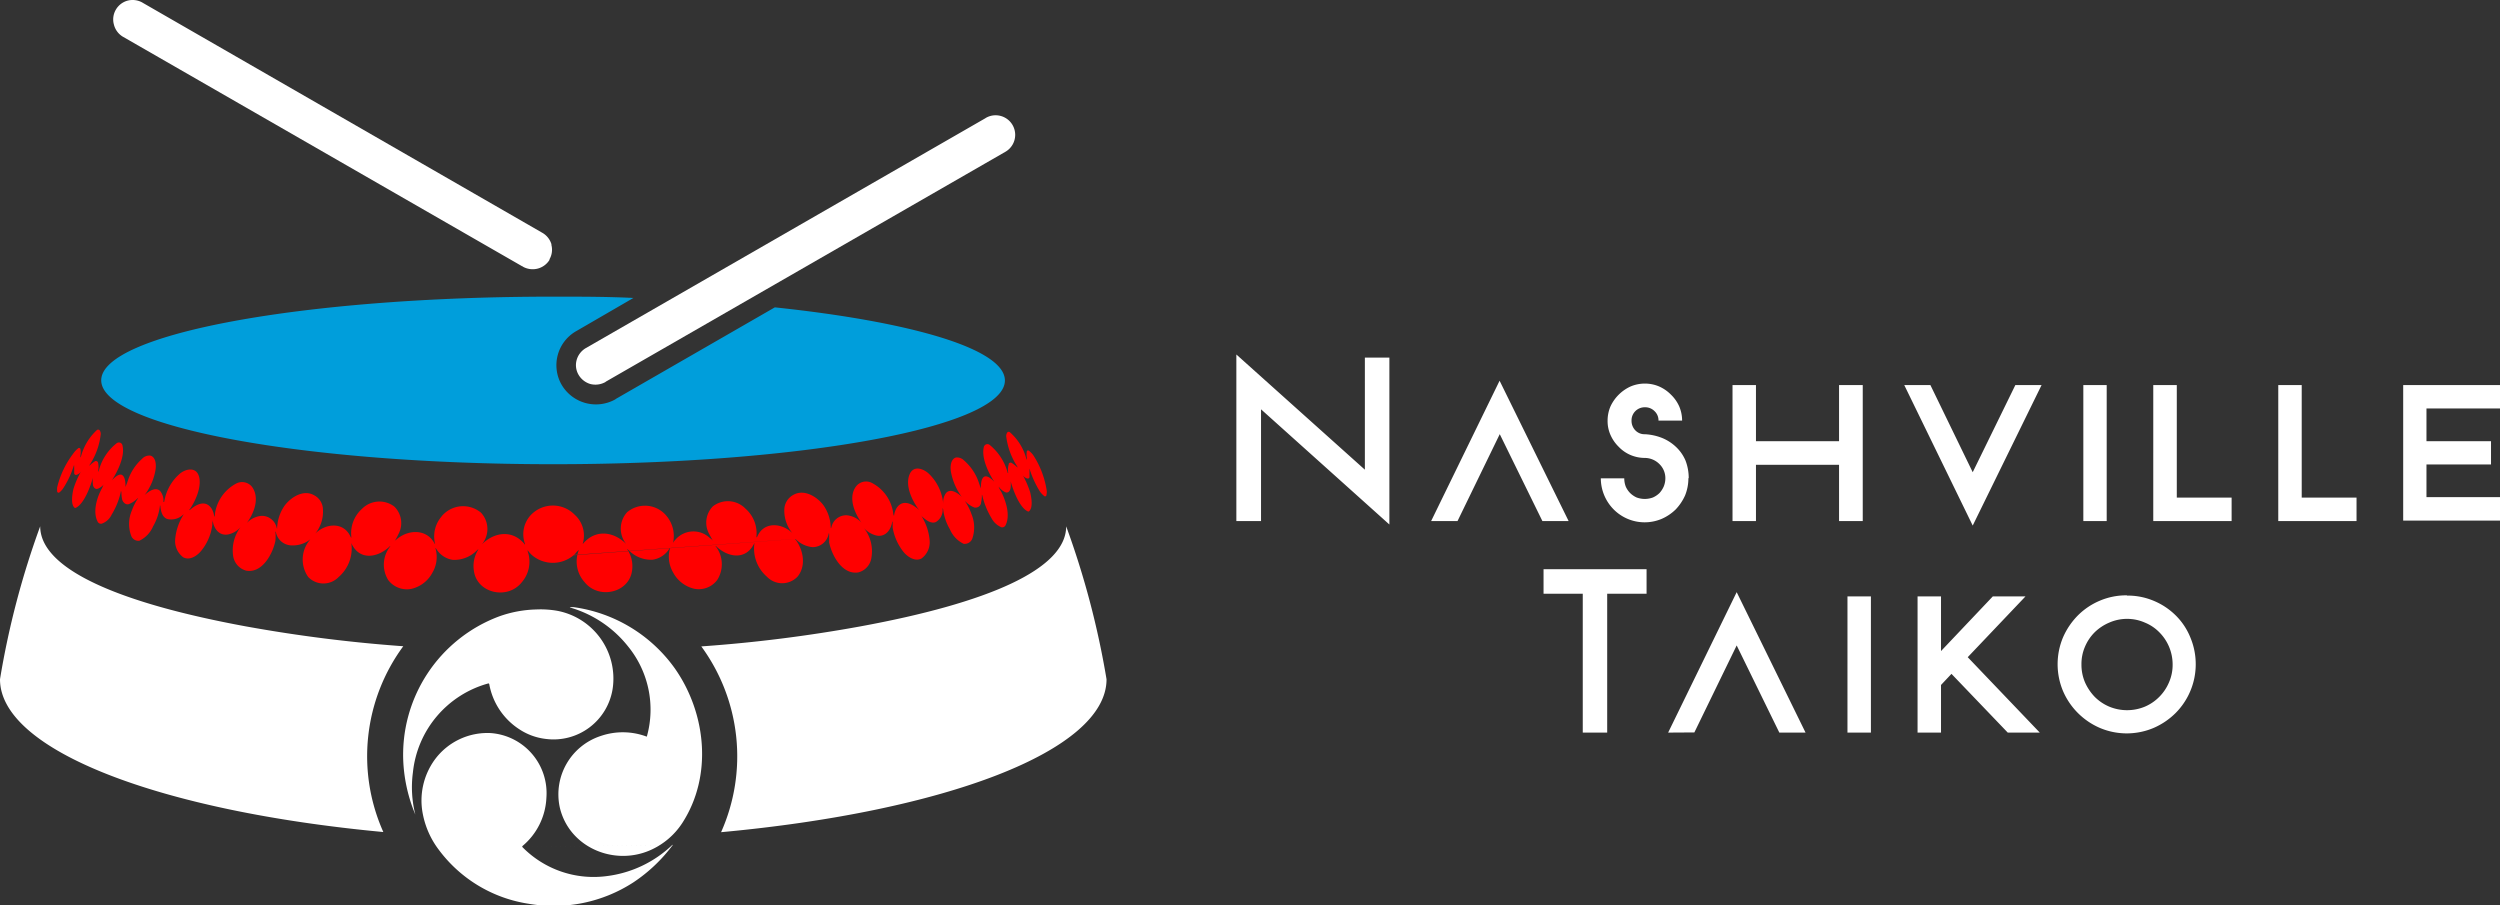 <svg xmlns="http://www.w3.org/2000/svg" id="Layer_1" data-name="Layer 1" viewBox="0 0 306 110.83"><rect x="0" y="0" width="306" height="110.83" fill="#333333" stroke="none"/><defs><style>.cls-1{fill:#009edb;}.cls-1,.cls-2,.cls-4{fill-rule:evenodd;}.cls-2,.cls-3{fill:#fff;}.cls-4{fill:red;}</style></defs><g id="Layer_2" data-name="Layer 2"><g id="Layer_1-2" data-name="Layer 1-2"><path class="cls-1" d="M67.71,36.31c3.36,0,6.63,0,9.82.16l-7,4.06h0a4.8,4.8,0,0,0-1.79,6.56h0a4.87,4.87,0,0,0,6.58,1.79l.07-.06,19.45-11.2C111.67,39.4,123,42.73,123,46.57c0,5.67-24.74,10.25-55.29,10.25s-55.32-4.6-55.32-10.27S37.18,36.31,67.71,36.31Z"></path><path class="cls-2" d="M46.92,101.84C19.7,99.3,0,91.88,0,83.14A103.4,103.4,0,0,1,4.92,64.42c0,5.24,9.63,9.39,25.23,12.26A180,180,0,0,0,49.36,79.1,22.71,22.71,0,0,0,46.92,101.84ZM85.84,79.12a178.56,178.56,0,0,0,19.42-2.44c15.63-2.87,25.24-7,25.24-12.26a104.29,104.29,0,0,1,4.94,18.72c0,8.78-19.82,16.2-47.18,18.72A22.78,22.78,0,0,0,85.84,79.12Z"></path><path class="cls-3" d="M63.93,103.67a12.21,12.21,0,0,0,10.37,3.56,14.11,14.11,0,0,0,8-3.82m.06,0h0A19.34,19.34,0,0,1,77.53,108a17.91,17.91,0,0,1-12.83,2.62,16.86,16.86,0,0,1-11-6.62,10.54,10.54,0,0,1-1.94-4.33A8.51,8.51,0,0,1,53.2,93a8,8,0,0,1,6.89-3.27,7.37,7.37,0,0,1,6.79,7.9,8.16,8.16,0,0,1-2.95,5.94v.1ZM79.18,90.13a12.23,12.23,0,0,0-2.3-11,14,14,0,0,0-7-4.74c-.17-.06-.17-.08,0-.08h.3A18.29,18.29,0,0,1,82.59,81.8c3.86,5.49,4.66,13.17.92,18.94a9,9,0,0,1-4,3.36c-4.47,1.91-9.9-.45-11-5.31a7.52,7.52,0,0,1,5-8.7,8.31,8.31,0,0,1,5.61.06h.06ZM59.87,83.71a.09.09,0,0,0-.09-.06,12.64,12.64,0,0,0-9.24,10.9,13.6,13.6,0,0,0,.3,5.16h0a19.22,19.22,0,0,1-1.47-6.34A18.08,18.08,0,0,1,61.06,75.46a14.38,14.38,0,0,1,4.54-.86,12,12,0,0,1,2.54.15A8.44,8.44,0,0,1,75,84.22a7.32,7.32,0,0,1-8.23,6.22,7.41,7.41,0,0,1-3.24-1.2,8.33,8.33,0,0,1-3.65-5.53Z"></path><path class="cls-3" d="M67.51,29.94a2.41,2.41,0,0,0-1.12-1.44L17.52.37l-.1-.06A2.43,2.43,0,0,0,15.61.08,2.38,2.38,0,0,0,14.17,1.2h0A2.36,2.36,0,0,0,13.94,3,2.41,2.41,0,0,0,15,4.47L63.91,32.59a.29.29,0,0,1,.14.08,2.47,2.47,0,0,0,1.79.2,2.41,2.41,0,0,0,1.42-1.06v-.08a2.33,2.33,0,0,0,.22-1.79Z"></path><path class="cls-3" d="M71.7,42.61a2.45,2.45,0,0,0-1.12,1.46,2.34,2.34,0,0,0,.24,1.81A2.47,2.47,0,0,0,72.25,47a2.51,2.51,0,0,0,1.84-.23l.07-.06,48.9-28.13h0a2.39,2.39,0,0,0-2.39-4.15l-.09.06Z"></path><path class="cls-4" d="M70.25,67.92c.17-.13.29-.35.49-.51s.1-.06.08,0a3.77,3.77,0,0,0,.73,3.84c1.73,2.18,5.51,1.32,5.82-1.46a3.66,3.66,0,0,0-.49-2.38c-.18-.23-.14-.25.08-.06a3.79,3.79,0,0,0,2.91,1.16,2.9,2.9,0,0,0,2.07-1.37c.06-.08.08-.06.06,0a3.81,3.81,0,0,0,.39,2.93,3.92,3.92,0,0,0,2.62,2A2.82,2.82,0,0,0,87.78,71a3.58,3.58,0,0,0-.21-4.17h0a.06.06,0,0,1,.06,0c1.37,1.36,3.68,1.87,4.72-.39h0a4.56,4.56,0,0,0,1.52,4.15,2.59,2.59,0,0,0,3.66.08l.08-.08c1.14-1.36.68-3.42-.3-4.62h0m.06,0a3.38,3.38,0,0,0,2.06,1,2,2,0,0,0,2-1.63q0-.15.06,0v1.06c.3,1.51,1.58,4,3.58,3.66a2.17,2.17,0,0,0,1.6-1.85,4.57,4.57,0,0,0-.93-3.58h0a3.05,3.05,0,0,0,1.46.9c1.08.28,1.83-.57,2-1.63q0-.15.06,0v.67a6.54,6.54,0,0,0,1.34,3c.46.55,1.38,1.22,2.19.79a2.47,2.47,0,0,0,1-2.19,6.64,6.64,0,0,0-1-3c-.12-.11-.08-.13,0,0,.41.36,1.1,1,1.75.73a1.7,1.7,0,0,0,.84-1.57q0-.24.06,0a6.3,6.3,0,0,0,.83,2.46,3.47,3.47,0,0,0,1.67,1.77,1,1,0,0,0,1.07-.63,4.23,4.23,0,0,0-.1-3,6.79,6.79,0,0,0-.71-1.46c-.1-.14-.08-.16.06,0a3.14,3.14,0,0,0,1,.65.69.69,0,0,0,.82-.53s0-.05,0-.08a3.44,3.44,0,0,0,.1-.84c0-.16,0-.16.06,0a9.42,9.42,0,0,0,1.12,2.75,2.41,2.41,0,0,0,1.22,1.12.46.46,0,0,0,.51-.27c.61-1.24,0-3-.53-4.06a5.54,5.54,0,0,1-.3-.53c0-.14,0-.14.06,0a2.3,2.3,0,0,0,.69.55c.42.2.65-.19.69-.55a3.31,3.31,0,0,0,0-.77h0c.32,1.12,1.08,3.2,2.09,3.68a.14.14,0,0,0,.15,0c.54-.42.3-1.74.16-2.31a10.87,10.87,0,0,0-1-2.26h0a1,1,0,0,0,.65.55.21.21,0,0,0,.26-.16.09.09,0,0,0,0-.05v-.81c0-.27,0-.22.06,0a12,12,0,0,0,1.22,2.62,3,3,0,0,0,.55.57.18.18,0,0,0,.23-.07v0a2.51,2.51,0,0,0,.06-.55,11,11,0,0,0-1.56-4.25,2.45,2.45,0,0,0-.65-.71.16.16,0,0,0-.23.06.08.08,0,0,0,0,0,2.26,2.26,0,0,0,0,.82c0,.3,0,.3-.1,0a6.47,6.47,0,0,0-2-3.15.22.22,0,0,0-.31.06l0,0a.77.77,0,0,0-.1.59A8.63,8.63,0,0,0,124.45,57c.16.25.12.27-.08.06a4.29,4.29,0,0,0-.55-.4.25.25,0,0,0-.35.1s0,0,0,.06a2.46,2.46,0,0,0-.06,1.08h-.06a6.58,6.58,0,0,0-2.21-3.44.45.45,0,0,0-.63.07.43.43,0,0,0-.1.24c-.29,1.3.57,3.11,1.3,4.21h0c-.23-.25-.84-.84-1.24-.63s-.43,1.07-.39,1.46h0c-.12-.29-.22-.59-.33-.91A6.19,6.19,0,0,0,118,56.36,1.22,1.22,0,0,0,117,56c-.69.22-.71,1.26-.59,1.83a7.42,7.42,0,0,0,1.32,3h0c-.45-.47-1.6-1.28-2.09-.23a1.83,1.83,0,0,0-.19,1s0,0,0,.06h0A5.8,5.8,0,0,0,113.71,58c-.71-.67-2-1.13-2.44.23s.39,3,1.08,4c.16.17.14.21,0,.06-.77-.65-1.87-1.2-2.6-.12a2.5,2.5,0,0,0-.31.88c0,.12,0,.12-.06,0s-.06-.41-.12-.63a4.9,4.9,0,0,0-2.56-3.32,1.55,1.55,0,0,0-1.93.45c-1,1.36-.14,3.31.67,4.41h0a2.8,2.8,0,0,0-1.79-.89,1.85,1.85,0,0,0-1.89,1.48c-.06.14-.06.14-.08,0a4.91,4.91,0,0,0-.9-2.72c-.75-1-2.31-2-3.63-1.28A2.1,2.1,0,0,0,96,62.37a4.31,4.31,0,0,0,1,2.9h0c-1.2-1.22-3.45-1.52-4.29.37q-.12.27-.12,0a4,4,0,0,0-1.34-3.38,3,3,0,0,0-4-.28,2.86,2.86,0,0,0-.45,3.37c.14.25.26.51.43.76.06.1,0,.12,0,0l-.38-.29a2.91,2.91,0,0,0-4.11.16,2.35,2.35,0,0,0-.36.47c-.06.1-.08.1,0,0a3.82,3.82,0,0,0-.68-3.15,3.41,3.41,0,0,0-4.76-.75l-.18.14a3,3,0,0,0-.1,3.91h0c-1.52-1.55-3.76-1.85-5.26-.09q-.12.13-.06,0a3.44,3.44,0,0,0-1-3.51,3.73,3.73,0,0,0-5.27-.06l-.06.06a3.45,3.45,0,0,0-.75,3.57c0,.11,0,.11-.08,0-1.47-1.76-3.72-1.46-5.23.09h0a2.93,2.93,0,0,0-.08-3.91,3.41,3.41,0,0,0-4.8.43l-.14.18a3.75,3.75,0,0,0-.69,3.15c0,.12,0,.12-.06,0-.9-1.7-3-1.75-4.47-.63-.12.1-.24.2-.37.29s-.12.06,0,0a5.57,5.57,0,0,0,.41-.76A2.83,2.83,0,0,0,48.26,62a3,3,0,0,0-3.95.28A4,4,0,0,0,43,65.68c0,.2,0,.2-.1,0-.87-1.89-3.11-1.59-4.31-.37h0a4.24,4.24,0,0,0,.94-2.9,2,2,0,0,0-1.08-1.79c-1.3-.75-2.85.24-3.62,1.28a5.12,5.12,0,0,0-.91,2.72c0,.14,0,.14-.05,0A1.86,1.86,0,0,0,32,63.14a2.78,2.78,0,0,0-1.8.89h0c.82-1.1,1.65-3,.67-4.41a1.55,1.55,0,0,0-1.93-.45,5,5,0,0,0-2.56,3.32c-.06.22-.06.42-.1.63s-.06.12-.08,0a2.16,2.16,0,0,0-.31-.88c-.73-1.08-1.82-.53-2.58.12-.18.15-.2.11-.06-.06.69-1,1.47-2.76,1.1-4s-1.73-.9-2.44-.23a5.73,5.73,0,0,0-1.81,3.36H20c-.06,0,0,0,0-.06a1.73,1.73,0,0,0-.22-1c-.49-1-1.61-.24-2.08.23h0a7.05,7.05,0,0,0,1.32-3c.11-.57.11-1.61-.59-1.83a1.2,1.2,0,0,0-1.05.4,6.11,6.11,0,0,0-1.69,2.53c-.1.32-.22.62-.33.91h0c0-.39,0-1.2-.4-1.46s-1,.38-1.26.63h0c.71-1.1,1.6-2.91,1.3-4.21a.45.45,0,0,0-.49-.41.43.43,0,0,0-.24.1,6.26,6.26,0,0,0-2.2,3.44H12A2.46,2.46,0,0,0,12,56.62a.27.27,0,0,0-.34-.18l0,0a4.29,4.29,0,0,0-.55.4c-.2.21-.24.19-.06-.06a8.5,8.5,0,0,0,1.26-3.47.81.81,0,0,0-.08-.59.25.25,0,0,0-.35-.1h0a6.73,6.73,0,0,0-1.94,3.15c-.1.28-.14.28-.1,0a2.26,2.26,0,0,0,0-.82.17.17,0,0,0-.23-.11h0a3,3,0,0,0-.67.71A11.07,11.07,0,0,0,7,59.64a2.53,2.53,0,0,0,0,.55.19.19,0,0,0,.23.11h0a2.06,2.06,0,0,0,.53-.57A11,11,0,0,0,9,57.1c.06-.2.08-.2.08,0v.81a.22.22,0,0,0,.2.22h.06a1,1,0,0,0,.65-.55h0a10.87,10.87,0,0,0-1,2.26c-.13.57-.37,1.89.14,2.31a.15.15,0,0,0,.16,0c1-.48,1.77-2.56,2.08-3.68h0a3.31,3.31,0,0,0,0,.77c0,.36.28.75.67.55a1.82,1.82,0,0,0,.71-.55h0c-.12.1-.18.36-.27.53-.57,1-1.17,2.82-.54,4.06a.46.46,0,0,0,.5.27A2.1,2.1,0,0,0,13.66,63a9.16,9.16,0,0,0,1.12-2.75c0-.16.06-.16.08,0a4.78,4.78,0,0,0,.08.84c.08.38.45.75.84.61a3.14,3.14,0,0,0,1-.65c.15-.12.15-.1.08,0a6.65,6.65,0,0,0-.73,1.46,4.17,4.17,0,0,0-.08,3.05.94.94,0,0,0,1,.63,3.43,3.43,0,0,0,1.69-1.77,6.52,6.52,0,0,0,.83-2.46q0-.24.06,0c.06.57.2,1.34.85,1.57a2.13,2.13,0,0,0,1.9-.5c.14-.09.16-.07.06,0a6.68,6.68,0,0,0-1,3,2.47,2.47,0,0,0,1,2.19c.83.43,1.73-.24,2.18-.79a6.2,6.2,0,0,0,1.34-3c.06-.22,0-.47.08-.67s0-.1,0,0c.16,1.06.89,1.91,2,1.63a2.81,2.81,0,0,0,1.43-.9h0A4.69,4.69,0,0,0,28.53,68a2.19,2.19,0,0,0,1.61,1.85c2,.35,3.27-2.15,3.57-3.66a5.36,5.36,0,0,0,0-1.06c0-.1,0-.1.06,0a2,2,0,0,0,2,1.63A3.43,3.43,0,0,0,38,66h0a3.73,3.73,0,0,0-.28,4.62,2.59,2.59,0,0,0,3.66.08l.08-.08A4.62,4.62,0,0,0,43,66.47h0c1,2.26,3.34,1.75,4.72.39a.06.06,0,0,1,.06,0h0A3.58,3.58,0,0,0,47.52,71a2.87,2.87,0,0,0,2.78,1.09,3.9,3.9,0,0,0,2.63-2,3.75,3.75,0,0,0,.38-2.93c0-.1,0-.12.08,0a2.84,2.84,0,0,0,2.06,1.37,3.9,3.9,0,0,0,2.92-1.16c.21-.19.23-.17.08.06A3.7,3.7,0,0,0,58,69.83c.34,2.78,4.1,3.64,5.85,1.46a3.86,3.86,0,0,0,.73-3.84c0-.1,0-.12.08,0a3.08,3.08,0,0,0,.47.51,3.93,3.93,0,0,0,5.08,0Z"></path><path class="cls-3" d="M151.33,63.78V43.39l15.73,14.1V43.77h3V64.2L154.35,50.1V63.78Zm23.84,0,8.38-17.18L192,63.78h-3.21l-5.22-10.64L178.4,63.78Zm31.49-5.23a5.61,5.61,0,0,1-.41,2.1,6.11,6.11,0,0,1-1.14,1.7,5.73,5.73,0,0,1-1.72,1.16,5.35,5.35,0,0,1-5.88-1.16,5.42,5.42,0,0,1-1.57-3.8h2.87a2.85,2.85,0,0,0,.18,1,2.64,2.64,0,0,0,.55.81,2.76,2.76,0,0,0,.78.53,2.87,2.87,0,0,0,2,0,2.81,2.81,0,0,0,.79-.53,2.91,2.91,0,0,0,.53-.81,2.66,2.66,0,0,0,.2-1,2.4,2.4,0,0,0-.73-1.75,2.55,2.55,0,0,0-1.77-.75,4.48,4.48,0,0,1-1.77-.36,4.34,4.34,0,0,1-1.44-1,4.66,4.66,0,0,1-1-1.44,4.16,4.16,0,0,1-.36-1.77,4.39,4.39,0,0,1,.36-1.75,5,5,0,0,1,2.44-2.42,4.48,4.48,0,0,1,1.77-.36,4.39,4.39,0,0,1,1.75.36,4.66,4.66,0,0,1,1.44,1,4.57,4.57,0,0,1,1,1.42,4.39,4.39,0,0,1,.36,1.75H203a1.54,1.54,0,0,0-.49-1.16,1.59,1.59,0,0,0-1.16-.47,1.62,1.62,0,0,0-1.18.47,1.59,1.59,0,0,0-.47,1.16,1.67,1.67,0,0,0,.47,1.2,1.55,1.55,0,0,0,1.18.47,6.59,6.59,0,0,1,2.1.46,5.43,5.43,0,0,1,1.72,1.12,4.94,4.94,0,0,1,1.14,1.65,6,6,0,0,1,.39,2.13Zm8.27-11.42V54H225.1V47.13H228V63.78h-2.9V56.89H214.93v6.89h-2.87V47.13Zm18.15,0h3.2l5.18,10.67,5.22-10.67h3.21l-8.43,17.2Zm24.78,0V63.78H255V47.13Zm8.58,0V60.91h6.71v2.87h-9.59V47.13Zm15.29,0V60.91h6.71v2.87h-9.58V47.13ZM297,50v4h7.9v2.85H297v4h9v2.87H294.15V47.13H306V50ZM193.73,89.67v-17h-4.8v-3h12.61v3h-4.82v17Zm10.45,0,8.39-17.19L221,89.67h-3.21L212.57,79l-5.18,10.65ZM229,73V89.67h-2.87V73Zm8.58,0v6.69L243.92,73h4l-7.07,7.44,8.82,9.23h-3.92l-6.89-7.19-1.28,1.36v5.83h-2.87V73Zm22.78-.1a8.21,8.21,0,0,1,3.28.65,8.38,8.38,0,0,1,2.7,1.81A8,8,0,0,1,268.09,78a8.48,8.48,0,0,1-1.79,9.27,8.72,8.72,0,0,1-2.7,1.83,8.42,8.42,0,0,1-6.57,0,8.62,8.62,0,0,1-4.51-4.5,8.49,8.49,0,0,1,0-6.6,8.82,8.82,0,0,1,1.81-2.67,8.38,8.38,0,0,1,2.7-1.81,8.26,8.26,0,0,1,3.29-.65Zm0,2.85a5.37,5.37,0,0,0-2.17.45,5.8,5.8,0,0,0-1.79,1.18,5.54,5.54,0,0,0-1.2,1.78,5.34,5.34,0,0,0-.43,2.16,5.48,5.48,0,0,0,.43,2.19,6.18,6.18,0,0,0,1.2,1.79,5.58,5.58,0,0,0,1.79,1.2,5.7,5.7,0,0,0,4.33,0,5.49,5.49,0,0,0,1.77-1.2,5.58,5.58,0,0,0,1.2-1.79,5.33,5.33,0,0,0,.44-2.19,5.58,5.58,0,0,0-1.64-3.94,5.28,5.28,0,0,0-1.77-1.18,5.36,5.36,0,0,0-2.16-.45Z"></path></g></g></svg>